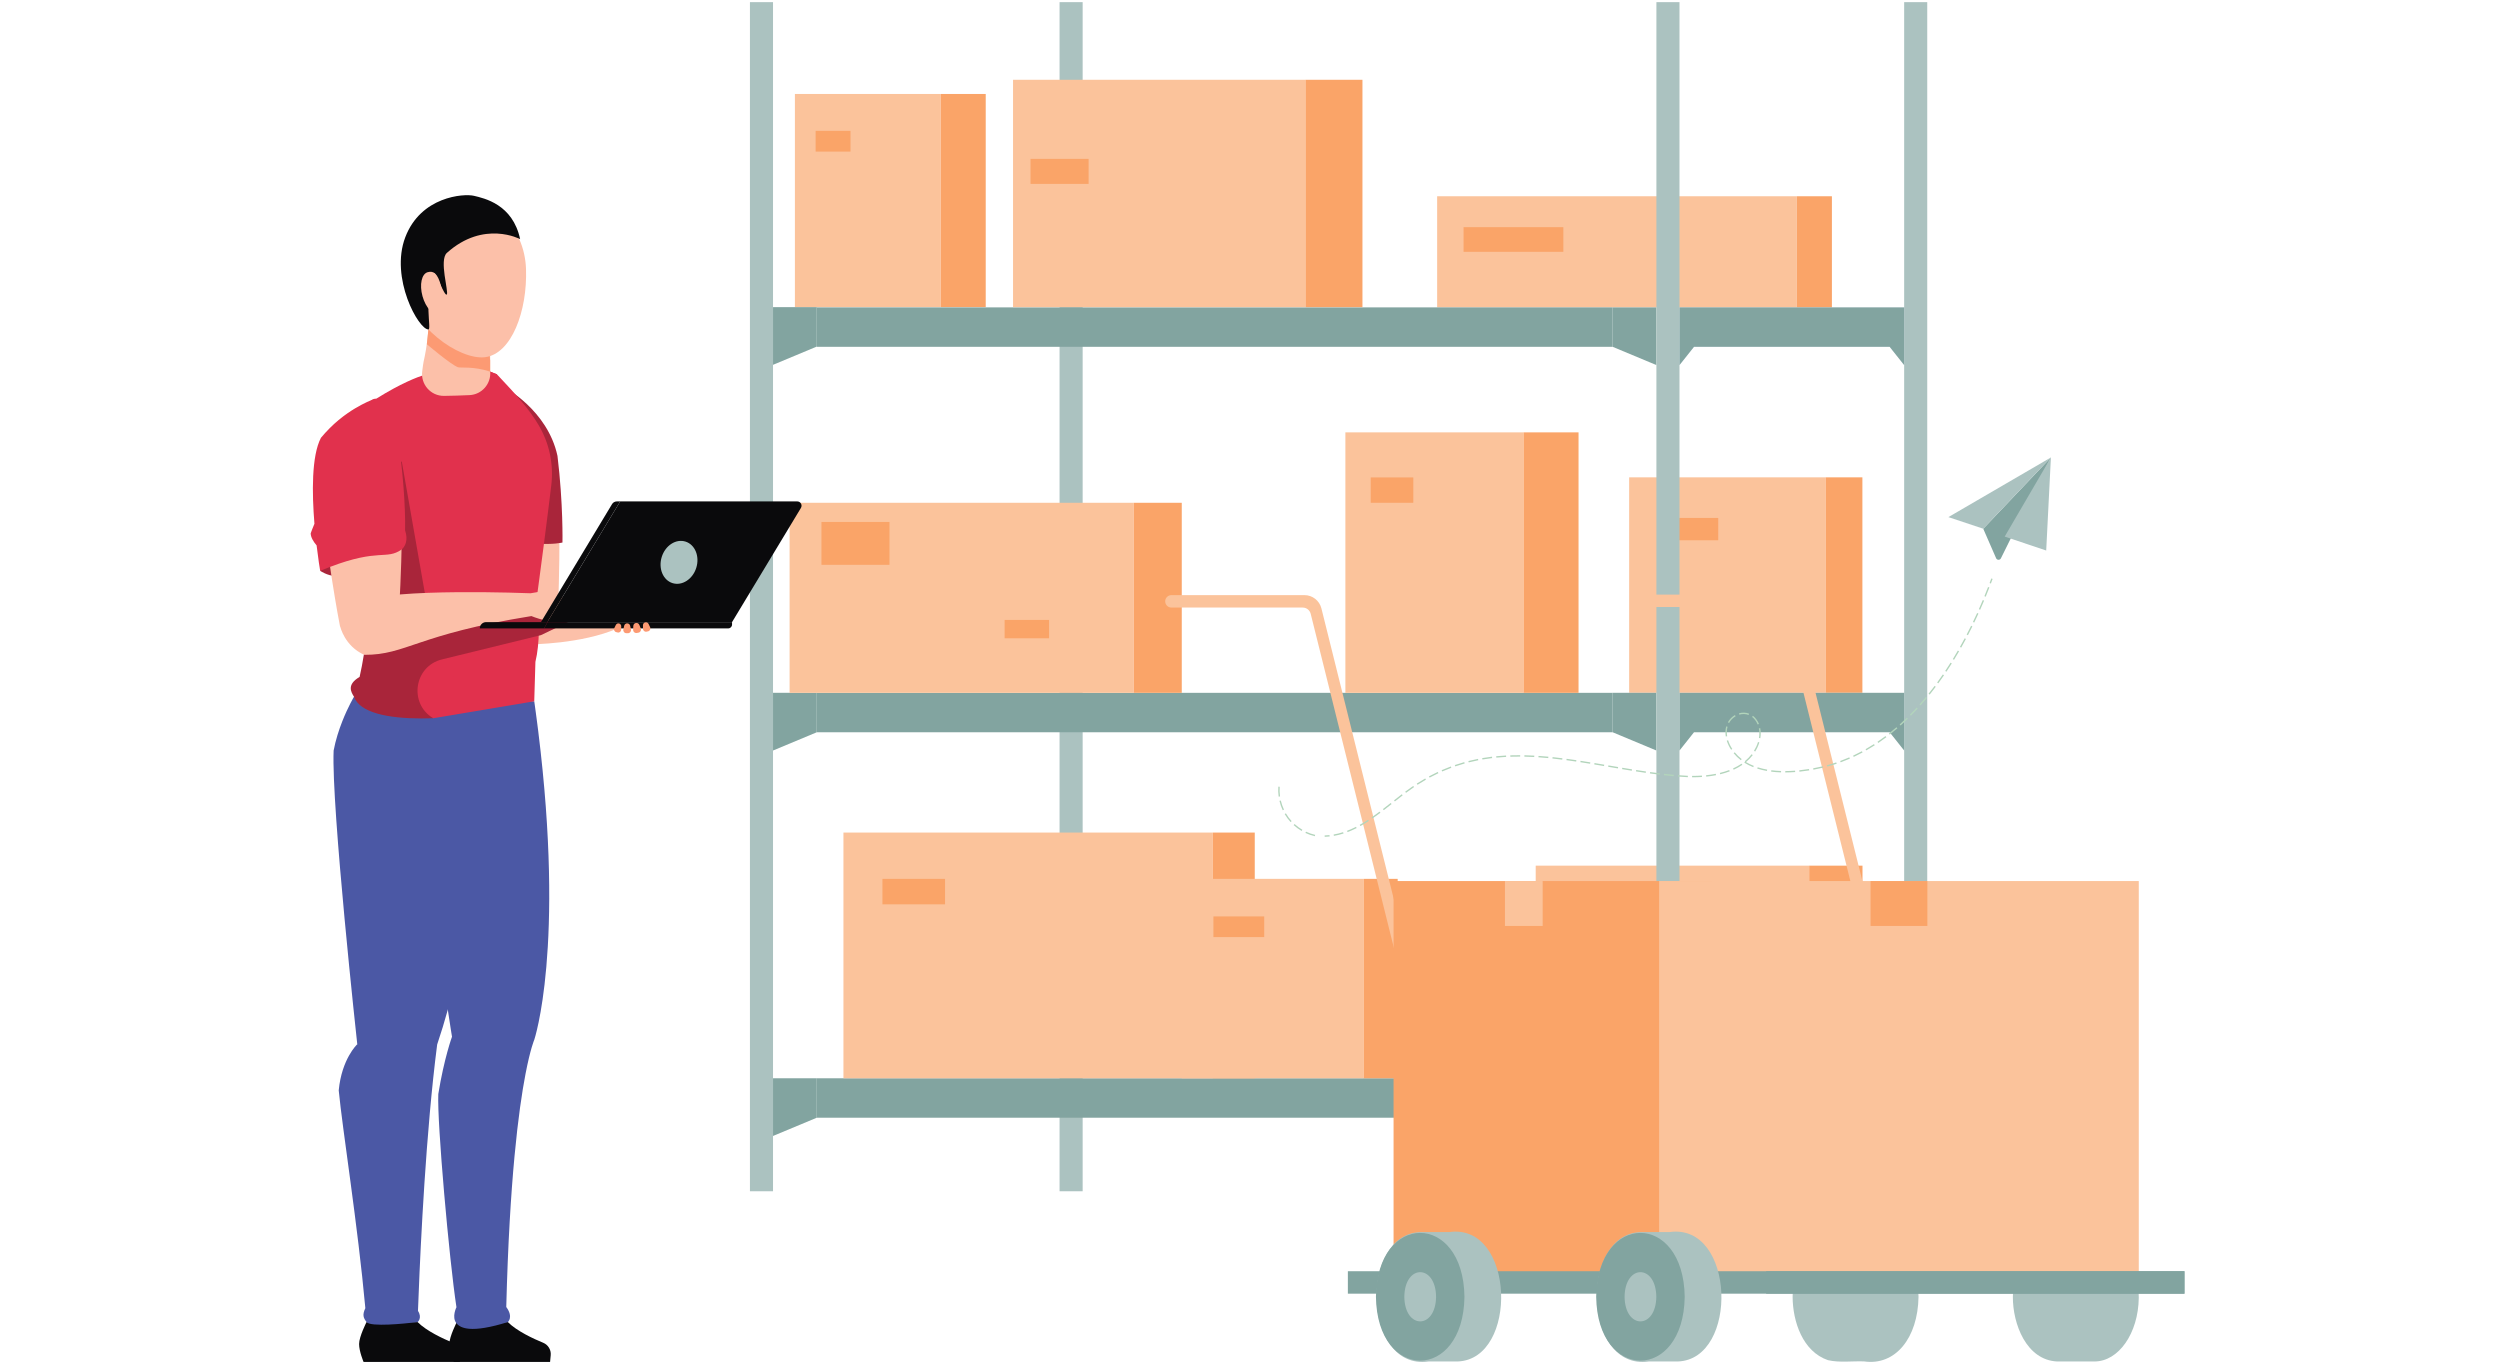<svg width="515" height="282" viewBox="0 0 515 282" fill="none" xmlns="http://www.w3.org/2000/svg">
<path d="M193.79 19.358H163.75V63.27H193.79V19.358Z" fill="#FBC39B"/>
<path d="M203.059 19.358H193.79V63.27H203.059V19.358Z" fill="#FAA468"/>
<path d="M159.243 0.441H154.487V245.399H159.243V0.441Z" fill="#ABC2C0"/>
<path d="M223.026 0.441H218.271V245.399H223.026V0.441Z" fill="#ABC2C0"/>
<path d="M376.074 98.332H335.606V142.712H376.074V98.332Z" fill="#FBC39B"/>
<path d="M383.654 98.332H376.074V142.712H383.654V98.332Z" fill="#FAA468"/>
<path d="M353.957 106.692H342.651V111.294H353.957V106.692Z" fill="#FAA468"/>
<path d="M372.691 178.325H316.355V222.126H372.691V178.325Z" fill="#FBC39B"/>
<path d="M383.674 178.325H372.691V222.126H383.674V178.325Z" fill="#FAA468"/>
<path d="M330.916 193.561H319.726V198.383H330.916V193.561Z" fill="#FAA468"/>
<path d="M370.118 40.429H296.052V63.32H370.118V40.429Z" fill="#FBC39B"/>
<path d="M377.373 40.429H370.118V63.32H377.373V40.429Z" fill="#FAA468"/>
<path d="M322.051 46.795H301.494V51.874H322.051V46.795Z" fill="#FAA468"/>
<path d="M332.206 222.126H168.258V230.25H332.206V222.126Z" fill="#82A4A0"/>
<path d="M341.22 234.01L332.205 230.25V222.126H341.22V234.01Z" fill="#82A4A0"/>
<path d="M159.243 234.01L168.258 230.25V222.126H159.243V234.01Z" fill="#82A4A0"/>
<path d="M332.206 142.723H168.258V150.847H332.206V142.723Z" fill="#82A4A0"/>
<path d="M341.22 154.609L332.205 150.847V142.723H341.22V154.609Z" fill="#82A4A0"/>
<path d="M159.243 154.609L168.258 150.847V142.723H159.243V154.609Z" fill="#82A4A0"/>
<path d="M332.206 63.32H168.258V71.444H332.206V63.32Z" fill="#82A4A0"/>
<path d="M341.22 75.206L332.205 71.444V63.32H341.22V75.206Z" fill="#82A4A0"/>
<path d="M345.975 0.441H341.22V245.399H345.975V0.441Z" fill="#ABC2C0"/>
<path d="M397.012 0.441H392.257V245.399H397.012V0.441Z" fill="#ABC2C0"/>
<path d="M233.552 103.573H162.659V142.723H233.552V103.573Z" fill="#FBC39B"/>
<path d="M243.444 103.573H233.552V142.723H243.444V103.573Z" fill="#FAA468"/>
<path d="M183.235 107.523H169.221V116.352H183.235V107.523Z" fill="#FAA468"/>
<path d="M216.114 127.704H206.951V131.488H216.114V127.704Z" fill="#FAA468"/>
<path d="M313.852 89.068H277.148V142.723H313.852V89.068Z" fill="#FBC39B"/>
<path d="M325.179 89.068H313.852V142.723H325.179V89.068Z" fill="#FAA468"/>
<path d="M291.143 98.351H282.366V103.574H291.143V98.351Z" fill="#FAA468"/>
<path d="M175.204 26.954H168.02V31.227H175.204V26.954Z" fill="#FAA468"/>
<g opacity="0.25">
<path d="M345.976 63.32V71.444V75.206L348.963 71.444H389.269L392.257 75.206V71.444V63.32H345.976Z" fill="#89A3CE"/>
</g>
<path d="M345.976 142.723V150.847V154.609L348.963 150.847H389.269L392.257 154.609V150.847V142.723H345.976Z" fill="#82A4A0"/>
<path d="M345.976 63.32V71.444V75.206L348.963 71.444H389.269L392.257 75.206V71.444V63.32H345.976Z" fill="#82A4A0"/>
<path d="M345.976 222.126V230.25V234.01L348.963 230.25H389.269L392.257 234.01V230.25V222.126H345.976Z" fill="#89A3CE"/>
<path d="M345.976 222.126V230.25V234.01L348.963 230.25H389.269L392.257 234.01V230.25V222.126H345.976Z" fill="#82A4A0"/>
<path d="M249.834 171.508H173.748V222.125H249.834V171.508Z" fill="#FBC39B"/>
<path d="M258.48 171.508H249.834V222.125H258.48V171.508Z" fill="#FAA468"/>
<path d="M194.678 181.044H181.783V186.292H194.678V181.044Z" fill="#FAA468"/>
<path d="M280.904 181.044H243.444V222.126H280.904V181.044Z" fill="#FBC39B"/>
<path d="M287.922 181.044H280.904V222.126H287.922V181.044Z" fill="#FAA468"/>
<path d="M260.431 188.783H249.965V193.042H260.431V188.783Z" fill="#FAA468"/>
<path d="M268.923 16.435H208.685V63.271H268.923V16.435Z" fill="#FBC39B"/>
<path d="M280.666 16.435H268.923V63.271H280.666V16.435Z" fill="#FAA468"/>
<path d="M224.254 32.727H212.289V37.884H224.254V32.727Z" fill="#FAA468"/>
<path d="M159.243 75.155L168.258 71.393V63.27H159.243V75.155Z" fill="#82A4A0"/>
<path d="M338.787 122.483H366.145C367.801 122.483 369.244 123.613 369.646 125.224L403.359 260.629L400.877 260.632L367.439 126.338C367.25 125.579 366.57 125.047 365.79 125.047H338.786C338.08 125.047 337.508 124.473 337.508 123.766C337.508 123.058 338.08 122.484 338.786 122.484L338.787 122.483Z" fill="#FBC39B"/>
<path d="M241.309 122.594H268.712C270.368 122.594 271.811 123.725 272.213 125.336L305.926 260.741L303.444 260.744L270.006 126.45C269.817 125.691 269.137 125.159 268.357 125.159H241.309C240.603 125.159 240.03 124.585 240.03 123.877C240.03 123.169 240.603 122.595 241.309 122.595V122.594Z" fill="#FBC39B"/>
<path d="M369.28 267.136C369.335 261.908 371.324 255.921 376.56 254.078C378.964 253.527 381.507 253.915 383.959 253.823C390.451 252.871 395.087 258.629 395.216 267.136C395.084 275.644 390.452 281.398 383.959 280.448C381.507 280.358 378.964 280.744 376.56 280.194C371.359 278.419 369.301 272.255 369.279 267.136H369.28Z" fill="#ABC2C0"/>
<path d="M415.549 261.357C416.729 257.701 419.607 253.826 423.768 253.807C426.37 253.819 429.068 253.814 431.62 253.809C436.637 253.928 440.669 259.97 440.586 267.356C440.5 274.642 436.44 280.504 431.408 280.464C428.863 280.454 426.316 280.454 423.77 280.464C417.408 280.174 414.618 272.705 414.651 267.135C414.651 265.064 414.974 263.104 415.55 261.356L415.549 261.357Z" fill="#ABC2C0"/>
<path d="M352.652 181.496H287.074V262.584H352.652V181.496Z" fill="#FAA468"/>
<path d="M317.789 181.496H310.021V190.743H317.789V181.496Z" fill="#FBC39B"/>
<path d="M440.587 181.496H341.782V262.584H440.587V181.496Z" fill="#FBC39B"/>
<path d="M397.037 181.496H385.332V190.743H397.037V181.496Z" fill="#FAA468"/>
<path d="M450 261.872H277.661V266.497H450V261.872Z" fill="#82A4A0"/>
<path d="M450 261.872H363.83V266.497H450V261.872Z" fill="#82A4A0"/>
<path d="M292.561 253.807C294.557 253.818 296.553 253.818 298.549 253.807C312.101 251.877 312.885 280.028 300.26 280.465C298.263 280.454 296.267 280.454 294.271 280.465C280.719 282.395 279.935 254.244 292.559 253.807H292.561Z" fill="#ABC2C0"/>
<path d="M283.442 267.136C283.679 284.678 301.443 284.676 301.679 267.136C301.442 249.594 283.678 249.596 283.442 267.136Z" fill="#82A4A0"/>
<path d="M289.291 267.136C289.376 273.895 295.746 273.894 295.831 267.136C295.746 260.377 289.376 260.378 289.291 267.136Z" fill="#ABC2C0"/>
<path d="M337.932 253.807C339.928 253.818 341.924 253.818 343.921 253.807C357.472 251.877 358.257 280.028 345.631 280.465C343.635 280.454 341.639 280.454 339.643 280.465C326.091 282.395 325.307 254.244 337.931 253.807H337.932Z" fill="#ABC2C0"/>
<path d="M328.814 267.136C329.051 284.678 346.814 284.676 347.05 267.136C346.813 249.594 329.05 249.596 328.814 267.136Z" fill="#82A4A0"/>
<path d="M334.662 267.136C334.747 273.895 341.117 273.894 341.202 267.136C341.117 260.377 334.747 260.378 334.662 267.136Z" fill="#ABC2C0"/>
<path d="M422.486 94.234L412.187 115.013C411.981 115.43 411.382 115.416 411.196 114.989L408.546 108.917L422.486 94.234Z" fill="#82A4A0"/>
<path d="M408.545 108.917L401.368 106.526L422.486 94.234L408.545 108.917Z" fill="#ABC2C0"/>
<path d="M422.486 94.234L412.97 110.537L421.519 113.408L422.486 94.234Z" fill="#ABC2C0"/>
<path d="M410.125 120.208L409.855 120.106C409.975 119.788 410.092 119.473 410.208 119.157L410.479 119.256C410.363 119.572 410.245 119.89 410.125 120.207V120.208Z" fill="#B2D4BB"/>
<path d="M274.779 172.193L274.731 171.908C275.376 171.796 276.032 171.635 276.68 171.427L276.768 171.703C276.106 171.915 275.436 172.08 274.779 172.193ZM277.597 171.414L277.494 171.143C278.096 170.914 278.716 170.639 279.337 170.324L279.467 170.583C278.839 170.902 278.209 171.181 277.597 171.414ZM280.242 170.171L280.101 169.917C280.664 169.604 281.229 169.261 281.831 168.866L281.988 169.109C281.381 169.507 280.81 169.854 280.242 170.169V170.171ZM282.715 168.621L282.551 168.382C283.065 168.027 283.603 167.639 284.194 167.193L284.367 167.424C283.773 167.872 283.231 168.264 282.714 168.621H282.715ZM285.062 166.896L284.886 166.667C285.447 166.234 286.005 165.793 286.485 165.412L286.663 165.64C286.184 166.021 285.625 166.463 285.061 166.897L285.062 166.896ZM287.347 165.098L287.169 164.87C287.68 164.466 288.228 164.033 288.771 163.616L288.946 163.846C288.405 164.262 287.858 164.693 287.347 165.098ZM289.639 163.321L289.466 163.089C290.068 162.638 290.566 162.281 291.126 161.902L291.288 162.142C290.733 162.519 290.238 162.873 289.639 163.321ZM292.011 161.664L291.855 161.421C292.428 161.05 293.015 160.694 293.597 160.361L293.74 160.613C293.161 160.944 292.58 161.298 292.011 161.665V161.664ZM294.499 160.191L294.363 159.935C294.961 159.612 295.573 159.304 296.184 159.017L296.307 159.279C295.701 159.564 295.094 159.869 294.499 160.19V160.191ZM348.753 160.121C348.748 160.121 348.573 160.121 348.568 160.121L348.57 159.831C349.247 159.836 349.935 159.816 350.591 159.772L350.609 160.06C350.006 160.101 349.381 160.121 348.753 160.121ZM347.693 160.102C347.016 160.079 346.336 160.028 345.66 159.975L345.683 159.686C346.354 159.739 347.032 159.79 347.703 159.814L347.693 160.103V160.102ZM351.482 159.987L351.453 159.699C352.141 159.629 352.813 159.529 353.449 159.405L353.504 159.69C352.859 159.816 352.179 159.916 351.482 159.987ZM344.791 159.901C344.138 159.841 343.457 159.772 342.767 159.694L342.799 159.407C343.487 159.484 344.166 159.554 344.817 159.612L344.791 159.901ZM341.901 159.592C341.255 159.514 340.577 159.425 339.884 159.33L339.924 159.044C340.614 159.139 341.291 159.227 341.935 159.305L341.9 159.592H341.901ZM354.361 159.503L354.293 159.222C354.969 159.057 355.616 158.858 356.216 158.63L356.319 158.901C355.707 159.133 355.048 159.337 354.36 159.504L354.361 159.503ZM339.022 159.209C338.351 159.111 337.681 159.011 337.011 158.905L337.055 158.619C337.724 158.723 338.393 158.825 339.062 158.921L339.022 159.207V159.209ZM367.768 159.128V158.838C368.416 158.836 369.095 158.808 369.786 158.756L369.808 159.045C369.111 159.097 368.425 159.124 367.769 159.127L367.768 159.128ZM366.892 159.116C366.188 159.094 365.502 159.039 364.854 158.956L364.89 158.669C365.53 158.751 366.206 158.804 366.901 158.826L366.892 159.116ZM370.678 158.969L370.648 158.68C371.299 158.614 371.974 158.525 372.654 158.417L372.7 158.703C372.015 158.813 371.334 158.901 370.678 158.969ZM297.095 158.923L296.98 158.658C297.602 158.386 298.237 158.128 298.871 157.893L298.971 158.166C298.344 158.398 297.712 158.653 297.095 158.923ZM363.986 158.824C363.289 158.7 362.619 158.535 361.995 158.335L362.083 158.059C362.696 158.255 363.352 158.417 364.037 158.539L363.986 158.825V158.824ZM336.15 158.771C335.48 158.663 334.812 158.554 334.144 158.442L334.191 158.157C334.858 158.268 335.527 158.378 336.195 158.485L336.15 158.772V158.771ZM357.132 158.563L357.013 158.299C357.643 158.013 358.231 157.682 358.761 157.319L358.924 157.558C358.381 157.931 357.778 158.27 357.132 158.564V158.563ZM373.562 158.557L373.51 158.272C374.175 158.151 374.835 158.015 375.49 157.857L375.557 158.139C374.896 158.298 374.231 158.437 373.561 158.558L373.562 158.557ZM333.286 158.297C332.617 158.184 331.95 158.07 331.283 157.957L331.331 157.671C331.999 157.785 332.666 157.899 333.334 158.011L333.287 158.296L333.286 158.297ZM361.168 158.038C360.511 157.776 359.909 157.479 359.331 157.115L359.485 156.87C359.497 156.878 359.509 156.886 359.521 156.894L359.448 156.803C359.971 156.372 360.439 155.889 360.837 155.372L361.065 155.549C360.666 156.069 360.199 156.553 359.676 156.989C360.174 157.285 360.707 157.545 361.273 157.77L361.167 158.038H361.168ZM376.405 157.922L376.33 157.642C376.978 157.468 377.628 157.271 378.263 157.056L378.356 157.33C377.714 157.547 377.058 157.746 376.405 157.922ZM299.789 157.874L299.695 157.599C300.332 157.38 300.988 157.178 301.642 156.995L301.72 157.274C301.07 157.455 300.42 157.657 299.787 157.874H299.789ZM330.423 157.811C329.754 157.697 329.086 157.585 328.42 157.473L328.467 157.188C329.134 157.298 329.803 157.411 330.471 157.525L330.423 157.811ZM327.56 157.333C326.89 157.223 326.222 157.117 325.555 157.014L325.599 156.728C326.267 156.831 326.936 156.937 327.607 157.046L327.561 157.332L327.56 157.333ZM302.556 157.053L302.485 156.772C303.138 156.607 303.806 156.458 304.473 156.327L304.529 156.612C303.867 156.741 303.203 156.889 302.556 157.052V157.053ZM379.179 157.041L379.08 156.769C379.706 156.539 380.338 156.285 380.956 156.015L381.071 156.281C380.448 156.553 379.811 156.808 379.179 157.04V157.041ZM324.692 156.885C323.984 156.78 323.327 156.687 322.683 156.601L322.72 156.313C323.367 156.399 324.025 156.492 324.734 156.597L324.692 156.884V156.885ZM358.605 156.604C358.06 156.177 357.564 155.691 357.132 155.16L357.355 154.977C357.775 155.491 358.255 155.961 358.784 156.375L358.606 156.604H358.605ZM321.818 156.488C321.128 156.4 320.449 156.322 319.803 156.254L319.833 155.967C320.481 156.035 321.161 156.114 321.853 156.201L321.817 156.489L321.818 156.488ZM305.38 156.456L305.332 156.17C305.991 156.057 306.67 155.959 307.348 155.878L307.382 156.166C306.709 156.245 306.035 156.343 305.38 156.456ZM318.937 156.168C318.249 156.103 317.57 156.047 316.917 156.003L316.937 155.715C317.593 155.759 318.275 155.815 318.965 155.88L318.937 156.169V156.168ZM308.244 156.073L308.217 155.784C308.878 155.719 309.562 155.669 310.248 155.633L310.262 155.921C309.581 155.957 308.901 156.008 308.244 156.072V156.073ZM316.048 155.949C315.36 155.911 314.679 155.885 314.023 155.871L314.03 155.581C314.688 155.595 315.373 155.622 316.065 155.659L316.049 155.949H316.048ZM381.865 155.923L381.744 155.66C382.348 155.378 382.956 155.073 383.551 154.753L383.687 155.009C383.088 155.331 382.476 155.638 381.866 155.924L381.865 155.923ZM311.13 155.886L311.12 155.596C311.783 155.573 312.476 155.564 313.157 155.57L313.155 155.859C312.481 155.855 311.791 155.864 311.129 155.886H311.13ZM361.567 154.82L361.321 154.667C361.669 154.103 361.96 153.491 362.15 152.855L362.426 152.94C362.23 153.599 361.928 154.235 361.567 154.82ZM384.45 154.586L384.308 154.334C384.888 154.004 385.471 153.651 386.04 153.285L386.196 153.528C385.624 153.896 385.037 154.252 384.452 154.585L384.45 154.586ZM356.607 154.447C356.211 153.844 355.91 153.216 355.712 152.58L355.988 152.494C356.178 153.103 356.467 153.707 356.848 154.287L356.607 154.446V154.447ZM386.925 153.048L386.764 152.808C387.318 152.434 387.873 152.039 388.415 151.632L388.588 151.864C388.042 152.275 387.483 152.673 386.926 153.049L386.925 153.048ZM362.628 152.072L362.344 152.025C362.453 151.367 362.456 150.691 362.326 150.052L362.609 149.994C362.746 150.668 362.743 151.379 362.628 152.072ZM355.509 151.711C355.401 151.018 355.408 150.299 355.6 149.63L355.878 149.71C355.698 150.339 355.695 151.016 355.795 151.666L355.509 151.712V151.711ZM389.282 151.33L389.105 151.102C389.629 150.691 390.157 150.257 390.672 149.814L390.859 150.034C390.341 150.481 389.809 150.917 389.281 151.33H389.282ZM391.519 149.455L391.327 149.24C391.823 148.795 392.323 148.33 392.811 147.854L393.012 148.062C392.521 148.54 392.018 149.01 391.519 149.457V149.455ZM362.081 149.244C361.834 148.637 361.411 148.05 360.93 147.687L361.105 147.457C361.627 147.851 362.081 148.479 362.348 149.134L362.081 149.244ZM356.194 148.933L355.942 148.793C356.285 148.169 356.788 147.653 357.396 147.298L357.542 147.548C356.978 147.876 356.512 148.355 356.194 148.932V148.933ZM393.634 147.444L393.429 147.239C393.899 146.766 394.371 146.27 394.831 145.769L395.043 145.965C394.58 146.469 394.106 146.967 393.634 147.444ZM360.21 147.281C359.617 147.053 358.95 147.031 358.307 147.218L358.227 146.939C358.929 146.735 359.663 146.759 360.312 147.01L360.209 147.28L360.21 147.281ZM395.631 145.314L395.415 145.122C395.858 144.623 396.304 144.103 396.737 143.579L396.96 143.764C396.523 144.291 396.077 144.813 395.631 145.314ZM397.514 143.085L397.289 142.903C397.707 142.382 398.126 141.843 398.535 141.297L398.766 141.472C398.354 142.02 397.933 142.562 397.514 143.085ZM399.287 140.768L399.054 140.596C399.45 140.054 399.845 139.496 400.228 138.937L400.466 139.101C400.081 139.663 399.684 140.223 399.287 140.768ZM400.956 138.376L400.715 138.215C401.087 137.658 401.459 137.086 401.82 136.509L402.065 136.664C401.702 137.243 401.329 137.819 400.957 138.376H400.956ZM402.526 135.921L402.28 135.769C402.63 135.199 402.98 134.61 403.319 134.023L403.568 134.168C403.228 134.757 402.877 135.347 402.526 135.92V135.921ZM404.002 133.41L403.75 133.267C404.079 132.683 404.408 132.084 404.726 131.487L404.981 131.624C404.661 132.223 404.332 132.825 404.002 133.411V133.41ZM405.388 130.852L405.132 130.718C405.441 130.124 405.75 129.515 406.049 128.906L406.308 129.035C406.008 129.644 405.698 130.256 405.388 130.852ZM406.69 128.249L406.429 128.123C406.72 127.518 407.01 126.898 407.291 126.281L407.553 126.401C407.272 127.021 406.981 127.642 406.69 128.249ZM407.912 125.604L407.648 125.486C407.92 124.874 408.191 124.246 408.454 123.618L408.72 123.731C408.456 124.361 408.184 124.99 407.912 125.604ZM409.055 122.923L408.788 122.813C409.044 122.189 409.297 121.553 409.54 120.923L409.81 121.028C409.565 121.66 409.311 122.298 409.055 122.924V122.923Z" fill="#B2D4BB"/>
<path d="M272.887 172.388L272.877 172.098C273.21 172.087 273.545 172.064 273.875 172.029L273.906 172.316C273.569 172.353 273.226 172.377 272.887 172.388Z" fill="#B2D4BB"/>
<path d="M270.853 172.263C270.192 172.11 269.541 171.885 268.917 171.591L269.04 171.328C269.645 171.614 270.276 171.833 270.917 171.98L270.852 172.262L270.853 172.263ZM268.139 171.18C267.548 170.834 266.992 170.426 266.487 169.967L266.681 169.752C267.172 170.198 267.712 170.594 268.285 170.93L268.14 171.18H268.139ZM265.861 169.346C265.396 168.84 264.989 168.288 264.644 167.694L264.893 167.548C265.228 168.124 265.622 168.658 266.074 169.15L265.861 169.346ZM264.236 166.913C263.947 166.294 263.722 165.641 263.566 164.972L263.848 164.906C263.999 165.555 264.217 166.189 264.498 166.789L264.237 166.912L264.236 166.913ZM263.404 164.106C263.308 163.425 263.283 162.736 263.333 162.052L263.62 162.073C263.573 162.737 263.597 163.404 263.69 164.065L263.404 164.106Z" fill="#B2D4BB"/>
<path d="M94.101 272.348C94.101 272.348 92.566 275.324 92.566 276.864C92.566 278.403 93.487 280.559 93.487 280.559H113.316L113.447 279.17C113.549 278.069 112.923 277.032 111.903 276.612C109.848 275.769 106.459 274.195 104.617 272.348H94.101Z" fill="#0A0A0C"/>
<path d="M110.055 214.209C110.055 214.209 109.266 215.983 108.258 221.22C106.827 228.65 104.96 243.05 104.291 269.242C105.826 271.33 104.617 272.347 104.617 272.347C100.928 273.493 98.39 273.871 96.677 273.73C95.321 273.62 94.482 273.186 93.998 272.553C93.016 271.269 94.028 269.287 94.028 269.287C92.523 259.372 90.022 231.211 90.29 225.375C91.49 217.984 93.113 213.565 93.113 213.565C93.113 213.565 92.772 211.541 92.249 208.011C92.249 208.01 92.249 208.007 92.248 208.006C90.989 199.547 88.681 182.454 87.5 163.908C87.244 159.901 87.04 155.824 86.914 151.753C86.874 150.5 86.842 149.249 86.817 148C87.775 147.559 88.769 147.169 89.786 146.826C93.684 145.511 97.885 144.884 101.444 144.599C103.571 144.429 105.467 144.381 106.938 144.381C108.865 144.381 110.056 144.464 110.056 144.464C110.171 145.266 110.28 146.06 110.385 146.845C110.495 147.666 110.602 148.48 110.705 149.284C110.763 149.736 110.821 150.187 110.876 150.633C116.421 195.3 110.056 214.207 110.056 214.207L110.055 214.209Z" fill="#4B58A5"/>
<path d="M75.509 272.348C75.509 272.348 73.974 275.324 73.974 276.864C73.974 278.403 74.895 280.559 74.895 280.559H94.725L94.855 279.17C94.957 278.069 94.331 277.032 93.311 276.612C91.256 275.769 87.868 274.195 86.025 272.348H75.509Z" fill="#0A0A0C"/>
<path d="M101.443 144.599C101.443 144.924 101.439 145.316 101.433 145.761C101.42 146.729 101.387 147.953 101.322 149.309C101.3 149.768 101.272 150.245 101.241 150.731C101.237 150.8 101.231 150.871 101.228 150.941C101.095 152.965 100.882 155.157 100.542 157.179C99.21 159.336 98.29 160.67 98.29 160.67C98.29 160.67 98.645 171.421 96.664 186.117C95.762 192.809 94.376 200.319 92.248 208.005C91.591 210.384 90.862 212.78 90.056 215.173C89.762 217.451 89.485 219.818 89.229 222.237C87.233 241.056 86.363 263.003 86.103 270.047C87.049 271.525 86.025 272.345 86.025 272.345C86.025 272.345 85.843 272.37 85.527 272.407C83.547 272.638 76.303 273.409 75.509 272.345C74.877 271.501 74.587 270.909 75.261 269.48C73.711 252.421 70.551 232.681 69.778 224.618C70.391 218.151 73.54 215.173 73.54 215.173H73.603C73.603 215.173 68.216 166.007 68.729 154.614C69.141 152.433 69.815 150.362 70.504 148.613C71.692 145.589 72.927 143.529 72.927 143.529H101.44C101.44 143.529 101.446 143.922 101.444 144.598L101.443 144.599Z" fill="#4B58A5"/>
<path d="M110.296 136.333L110.055 144.464L89.241 147.954L76.519 144.381L77.451 137.249" fill="#E1314D"/>
<path d="M103.827 79.741C103.827 79.741 111.677 85.039 114.507 94.222C115.94 104.767 114.854 128.203 114.854 128.203L109.292 128.08L108.073 114.384L104.068 95.641L102.051 79.468L103.828 79.74L103.827 79.741Z" fill="#FCC0A9"/>
<path d="M103.826 79.741C103.826 79.741 112.798 84.436 114.841 93.915C116.042 103.795 115.868 111.76 115.868 111.76C115.868 111.76 113.999 112.243 110.421 111.975C106.844 111.707 103.827 79.741 103.827 79.741H103.826Z" fill="#A9253A"/>
<path d="M65.958 117.596C65.958 117.596 67.488 118.616 68.983 118.643C70.478 118.67 70.102 116.024 70.102 116.024L67.515 115.43C67.515 115.43 67.408 115.189 67.22 115.43C67.034 115.672 65.957 117.596 65.957 117.596H65.958Z" fill="#A9253A"/>
<path d="M109.291 132.728C109.291 132.728 119.709 132.714 127.23 129.449C113.025 128.577 109.291 129.114 109.291 129.114V132.728Z" fill="#FCC0A9"/>
<path d="M113.567 99.937C113.376 101.55 113.162 103.279 112.943 105.039C112.27 110.422 111.524 116.064 111.085 119.358C110.848 121.138 110.699 122.23 110.699 122.23C110.699 122.23 110.799 123.116 110.89 124.502C111.078 127.418 111.223 132.55 110.297 136.332C108.651 137.265 106.788 137.463 102.228 138.23C99.374 138.711 96.218 139.093 93.105 139.292C92.351 139.34 91.6 139.378 90.856 139.404C90.091 139.43 89.336 139.445 88.592 139.445C82.164 139.445 76.707 138.409 75.617 135.512C75.035 134.637 74.177 133.313 76.693 131.916C77.936 126.758 78.484 120.583 78.484 120.583C78.484 120.583 78.413 120.301 78.289 119.798C77.765 117.668 76.294 111.57 75.217 105.964C74.701 103.273 74.273 100.692 74.088 98.722C73.988 95.768 74.584 91.622 75.181 88.316C75.731 85.257 76.285 82.918 76.286 82.913C76.329 82.592 76.549 82.146 77.528 82.121C82.578 78.966 85.93 77.69 87.446 77.213C88.062 77.02 88.377 76.96 88.377 76.96L94.207 76.768C94.689 76.968 95.201 77.161 95.737 77.34C96.455 77.578 97.219 77.791 98.028 77.964L100.33 80.056L100.134 79.877C100.156 79.82 100.658 78.434 100.98 76.513C101.259 76.728 102.253 77.01 102.365 77.106C102.41 77.154 102.455 77.201 102.499 77.248C106.385 81.374 108.962 84.211 110.942 87.55C113.175 91.312 114.079 95.65 113.568 99.936L113.567 99.937Z" fill="#E1314D"/>
<path d="M121.279 126.105L111.435 130.839L110.689 131.021L91.042 135.839C85.303 137.246 84.161 144.928 89.242 147.954C88.424 147.983 87.614 148 86.818 148C79.935 148 74.091 146.824 72.927 143.529C72.303 142.538 71.385 141.032 74.079 139.446C75.41 133.586 75.996 126.569 75.996 126.569C75.996 126.569 75.92 126.25 75.787 125.676C83.802 125.532 100.329 125.176 100.329 125.176H115.878L121.28 126.104L121.279 126.105Z" fill="#A9253A"/>
<path d="M82.757 95.011L87.737 123.402H79.203L71.276 111.024L82.757 95.011Z" fill="#A9253A"/>
<path d="M82.75 110.776C82.743 111.598 82.731 112.412 82.716 113.212C82.699 114.094 82.677 114.962 82.653 115.805C82.454 122.652 82.041 127.934 82.041 127.934L70.106 129.109L70.057 129.114C70.057 129.114 69.835 127.984 69.493 126.058C69.207 124.442 68.836 122.27 68.442 119.736C68.369 119.267 68.296 118.785 68.222 118.292C68.165 117.921 68.109 117.546 68.053 117.163C68.034 117.037 68.015 116.909 67.997 116.78C67.791 115.361 67.582 113.865 67.385 112.322C66.571 106.019 65.887 98.908 65.887 92.804C65.887 87.878 73.819 83.769 73.819 83.769C73.819 83.769 80.573 86.699 81.587 91.893C82.575 96.943 82.809 104.14 82.752 110.776H82.75Z" fill="#FCC0A9"/>
<path d="M118.65 126.422L116.922 128.08C116.922 128.08 115.493 127.968 114.097 127.878C113.387 127.832 112.686 127.794 112.185 127.778C110.482 127.351 109.47 126.911 109.47 126.911C85.758 130.709 83.752 134.927 75.032 134.896C73.007 133.988 71.773 132.538 71.046 131.318C70.695 130.729 70.463 130.192 70.315 129.798C70.159 129.378 70.101 129.115 70.101 129.115C70.101 129.115 71.2 126.497 74.32 123.948C80.664 121.046 109.29 122.213 109.29 122.213C109.29 122.213 111.959 121.747 113.863 121.508C116.343 122.551 118.648 126.421 118.648 126.421L118.65 126.422Z" fill="#FCC0A9"/>
<path d="M112.803 128.156H100.13C99.417 128.156 98.84 128.735 98.84 129.449H112.079L112.803 128.156Z" fill="#0A0A0C"/>
<path d="M150.802 128.156H112.803L112.079 129.449H150.018C150.452 129.449 150.802 129.098 150.802 128.664V128.156Z" fill="#0A0A0C"/>
<path d="M127.759 103.292L113.155 127.474L112.951 127.811L112.744 128.158H111.435L111.733 127.662L112.114 127.029L126.089 103.834C126.296 103.497 126.663 103.293 127.058 103.293H127.759V103.292Z" fill="#0A0A0C"/>
<path d="M164.989 104.639L150.8 128.157H112.742L127.758 103.291H164.238C164.928 103.291 165.35 104.049 164.987 104.639H164.989Z" fill="#0A0A0C"/>
<path d="M143.434 116.962C142.697 119.325 140.505 120.739 138.54 120.122C136.575 119.505 135.58 117.089 136.318 114.727C137.056 112.364 139.247 110.95 141.212 111.567C143.177 112.184 144.172 114.6 143.434 116.962Z" fill="#ABC2C0"/>
<path d="M83.63 111.709C83.371 112.738 82.716 113.212 82.716 113.212C79.546 115.397 78.105 112.924 67.996 116.779C67.353 117.024 66.673 117.295 65.958 117.595C65.894 117.257 65.559 115.216 65.22 112.351C64.534 111.548 64.016 110.679 64 109.869C64.119 109.504 64.403 108.791 64.773 107.896C64.259 101.609 64.157 93.931 66.111 90.191C70.811 84.501 76.552 82.412 76.552 82.412C76.552 82.412 79.721 85.374 81.963 90.405C82.958 96.395 83.556 104.496 83.447 109.258C83.797 110.284 83.783 111.095 83.63 111.709Z" fill="#E1314D"/>
<path d="M88.376 76.961L100.972 76.557L102.364 77.108V79.516L97.618 81.147" fill="#E1314D"/>
<path d="M100.978 76.514L100.968 56.795L88.191 58.411C88.191 58.411 88.933 64.951 87.737 72.098C87.659 72.564 87.574 73.03 87.478 73.498C87.412 73.828 87.34 74.157 87.264 74.486C87.198 74.776 87.094 75.553 86.976 76.483C86.632 79.19 88.747 81.582 91.468 81.553C93.173 81.536 95.054 81.469 96.714 81.395C99.261 81.282 101.197 79.061 100.98 76.515L100.978 76.514Z" fill="#FCC0A9"/>
<path d="M98.795 73.473C98.773 73.473 98.752 73.462 98.739 73.443C98.718 73.412 98.726 73.37 98.757 73.349C98.759 73.349 98.809 73.31 98.839 73.23C98.821 73.135 98.786 72.988 98.786 72.988L98.919 72.957C98.919 72.957 98.958 73.128 98.977 73.221C98.979 73.232 98.977 73.243 98.975 73.253C98.933 73.39 98.845 73.454 98.834 73.461C98.822 73.468 98.808 73.473 98.795 73.473Z" fill="#EF8D72"/>
<path d="M100.972 74.246C100.97 74.238 100.973 74.254 100.972 74.246C100.602 72.179 101.345 65.079 101.345 65.079L94.318 61.853V61.508H89.174L88.822 61.938C88.695 63.325 88.282 67.781 87.935 70.912C87.935 70.912 92.903 75.138 94.352 75.655C94.848 75.832 97.531 75.416 100.972 76.558V74.245V74.246Z" fill="#FC9A73"/>
<path d="M108.36 55.432C108.655 64.071 105.38 72.936 99.889 73.587C94.642 74.209 84.465 67.186 83.452 58.601C82.44 50.016 86.74 42.455 94.568 41.307C101.149 40.341 108.058 46.534 108.361 55.432H108.36Z" fill="#FCC0A9"/>
<path d="M107.146 49.259C107.146 49.259 99.652 45.262 92.052 52.101C90.417 53.573 92.459 60.095 92.046 60.656C91.603 61.258 89.613 55.59 89.324 56.296C87.234 61.394 88.928 67.836 88.267 67.865C86.265 67.955 80.286 57.297 83.485 48.879C86.686 40.461 95.532 39.83 97.637 40.338C99.743 40.846 105.618 42.07 107.145 49.258L107.146 49.259Z" fill="#0A0A0C"/>
<path d="M90.818 58.776C91.481 61.164 91.754 64.367 90.503 64.716C89.251 65.066 87.699 63.413 87.037 61.026C86.374 58.639 86.85 56.42 88.102 56.071C89.354 55.722 90.155 56.389 90.818 58.777V58.776Z" fill="#FCC0A9"/>
<path d="M127.231 130.29L126.936 130.218C126.571 130.13 126.382 129.725 126.546 129.386L126.859 128.747C126.98 128.498 127.258 128.368 127.526 128.433C127.794 128.498 127.98 128.743 127.975 129.019L127.958 129.732C127.949 130.108 127.596 130.38 127.231 130.291V130.29Z" fill="#FC9A73"/>
<path d="M129.363 130.44H129.034C128.629 130.44 128.328 130.064 128.414 129.667L128.578 128.916C128.641 128.624 128.9 128.415 129.198 128.415C129.497 128.415 129.755 128.623 129.817 128.916L129.982 129.667C130.069 130.064 129.767 130.44 129.361 130.44H129.363Z" fill="#FC9A73"/>
<path d="M131.51 130.333L131.182 130.391C130.775 130.46 130.408 130.137 130.426 129.724L130.46 128.942C130.474 128.638 130.696 128.383 130.995 128.332C131.294 128.28 131.59 128.444 131.705 128.726L131.998 129.45C132.154 129.833 131.916 130.263 131.509 130.333H131.51Z" fill="#FC9A73"/>
<path d="M133.507 130.055L133.2 130.124C132.822 130.21 132.461 129.924 132.458 129.536L132.451 128.8C132.449 128.514 132.645 128.265 132.924 128.201C133.202 128.137 133.488 128.276 133.609 128.536L133.921 129.202C134.086 129.554 133.885 129.968 133.507 130.056V130.055Z" fill="#FC9A73"/>
</svg>
